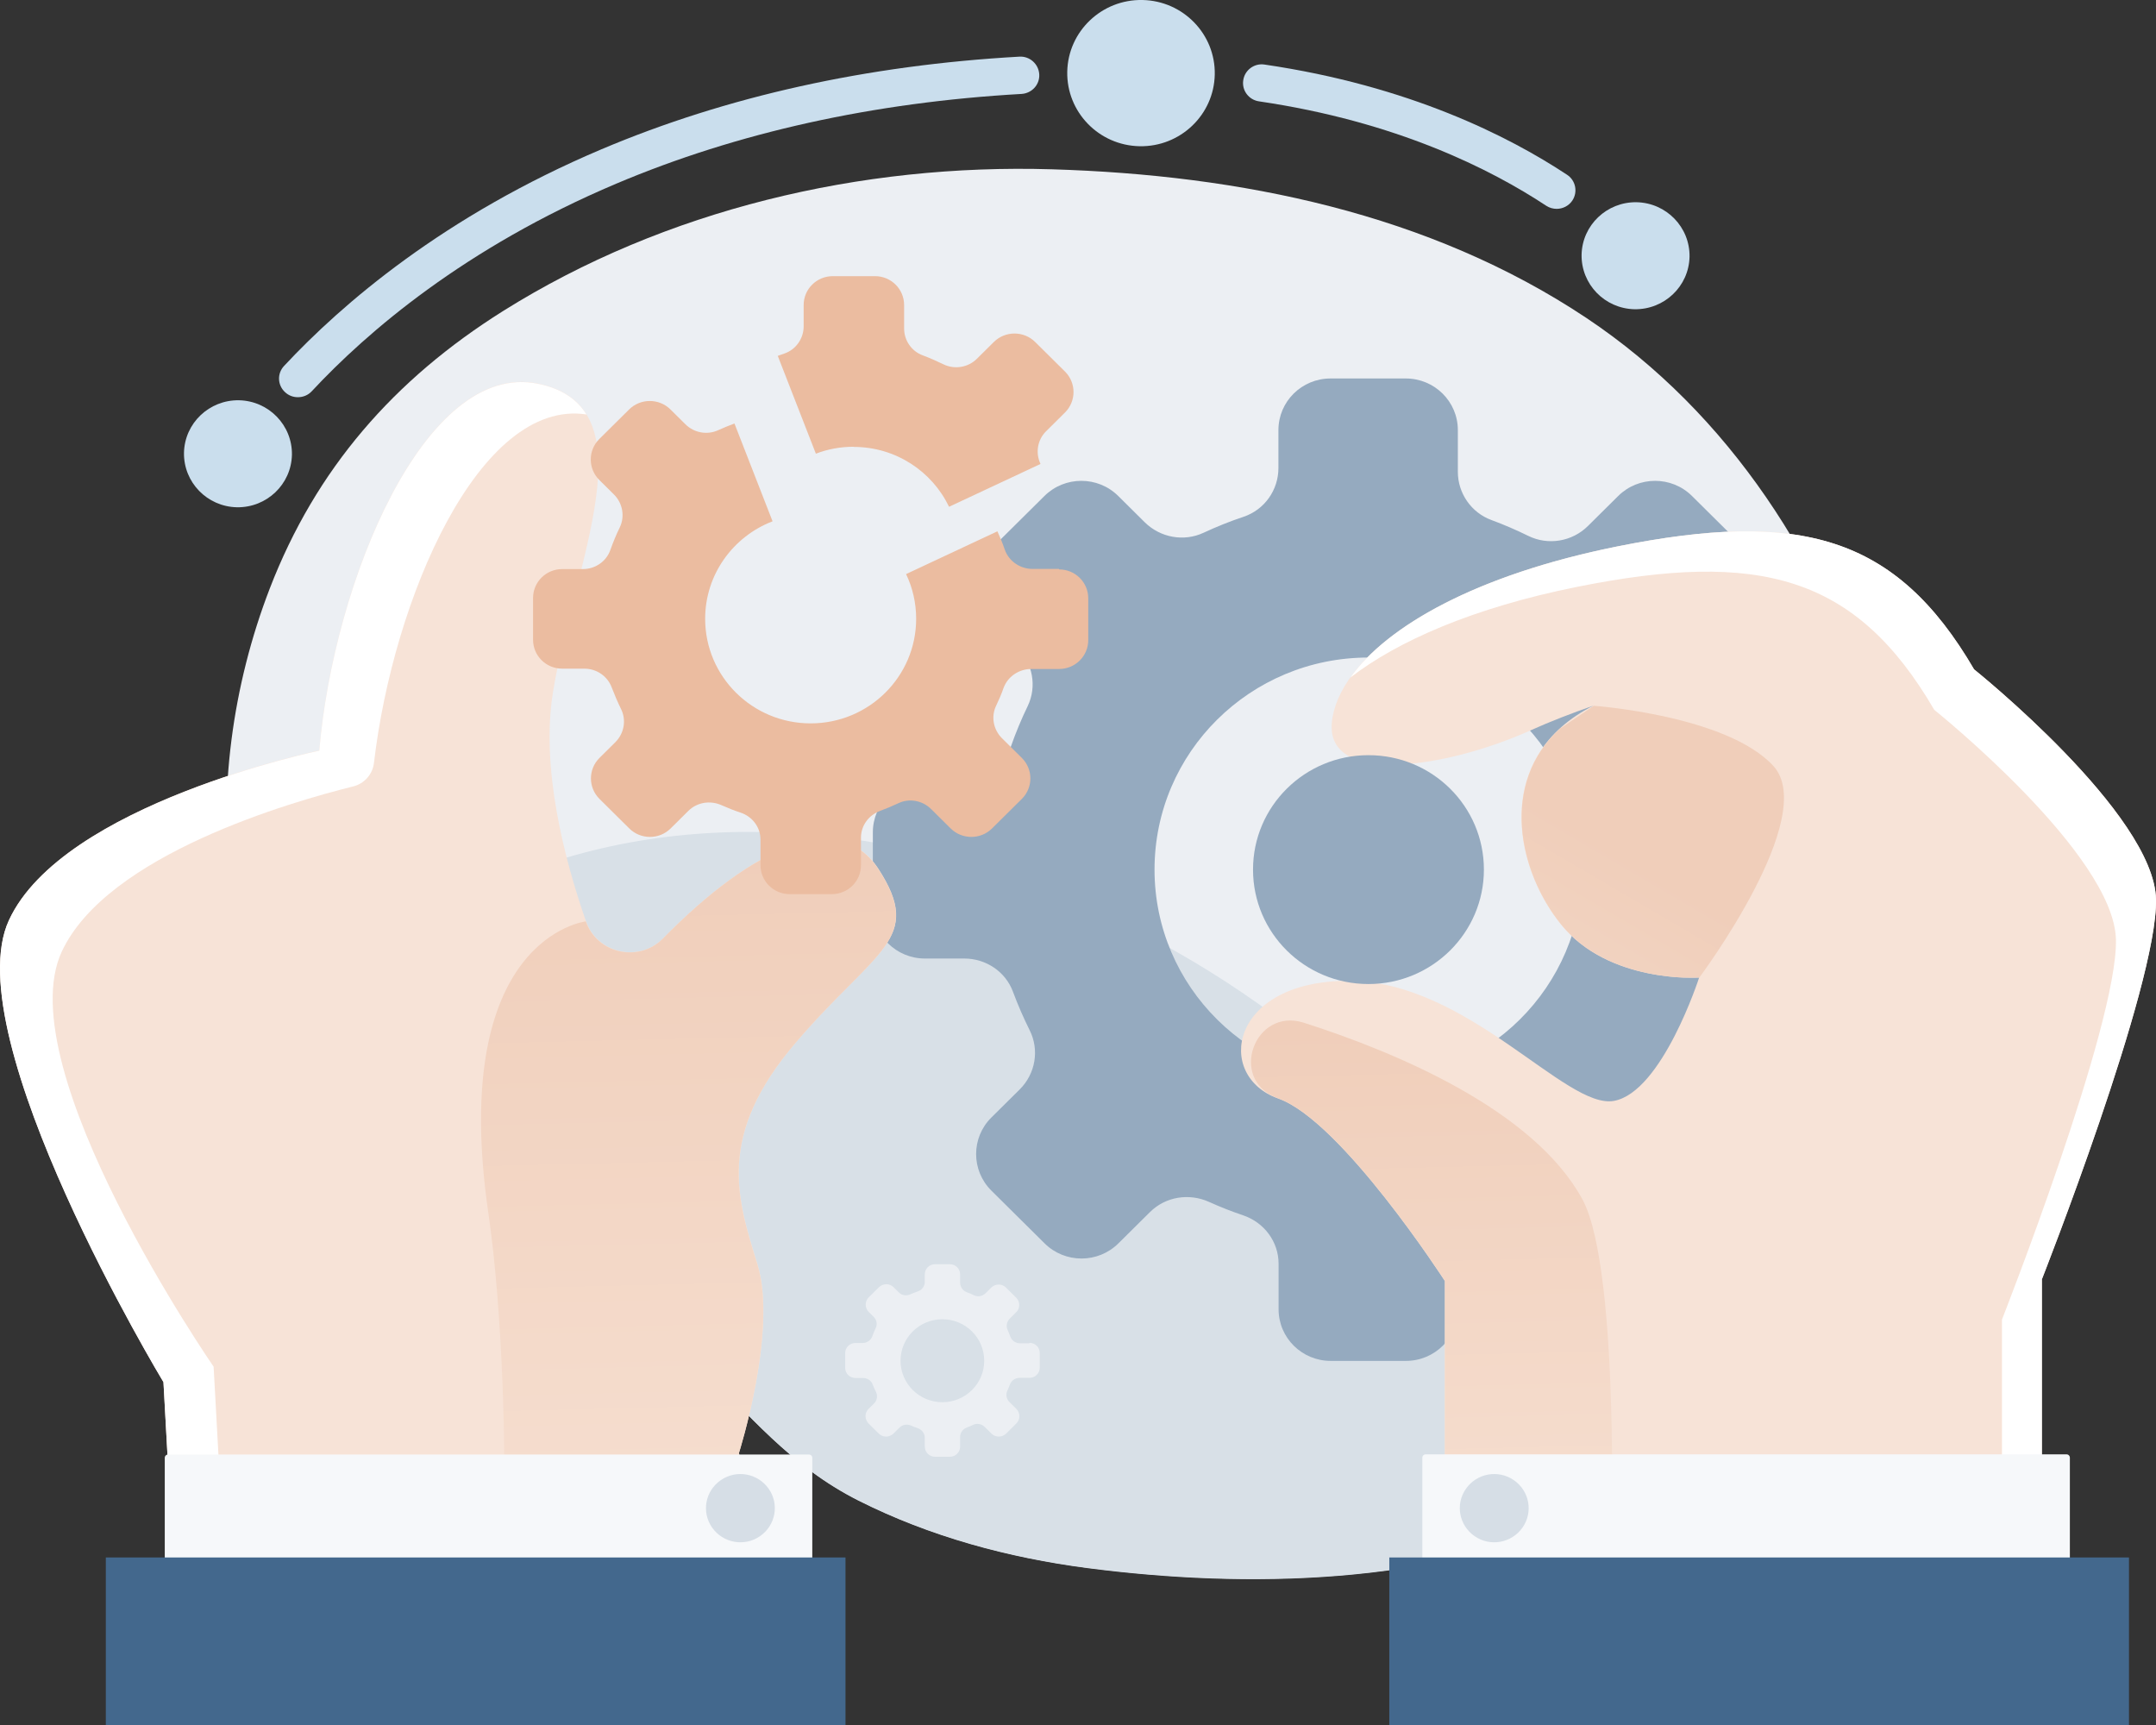 <svg width="275" height="220" viewBox="0 0 275 220" fill="none" xmlns="http://www.w3.org/2000/svg">
<rect x="0" y="0" width="275" height="220" fill="#333333" stroke="none"/>
<g clip-path="url(#clip0_45_770)">
<path d="M243.641 125.85C243.87 114.755 242.25 103.454 239.073 92.689C232.967 71.982 220.631 52.756 202.377 40.571C182.274 27.171 158.122 22.313 134.177 21.592C109.859 20.851 84.855 26.697 64.171 39.665C50.236 48.413 40.288 59.817 34.411 75.049C24.9 99.708 26.873 130.131 46.332 149.809C52.043 155.593 58.958 160.183 66.497 163.292C74.451 166.564 82.384 167.264 88.759 173.645C95.488 180.335 100.825 186.984 109.485 191.347C118.602 195.938 128.591 198.634 138.705 199.951C161.694 202.915 188.297 201.907 208.669 189.968C232.676 175.909 243.081 151.435 243.621 125.829L243.641 125.85Z" fill="#ECEFF3"/>
<path d="M46.352 149.85C52.063 155.634 58.979 160.225 66.517 163.333C74.471 166.606 82.404 167.305 88.78 173.686C95.509 180.376 100.846 187.025 109.506 191.388C118.623 195.979 128.612 198.675 138.725 199.993C159.202 202.648 182.565 202.113 201.816 193.529C201.567 191.1 201.214 188.692 200.757 186.304C197.684 170.619 189.813 155.881 178.951 144.128C144.083 106.418 77.566 88.119 38.918 130.378C37.713 131.695 36.55 133.033 35.429 134.392C38.15 139.991 41.763 145.24 46.352 149.871V149.85Z" fill="#D8E0E7"/>
<path d="M231.098 99.564H225.076C222.23 99.564 219.655 97.814 218.721 95.159C218.222 93.718 217.662 92.319 217.018 90.939C215.876 88.449 216.333 85.526 218.285 83.591L222.604 79.309C225.2 76.737 225.2 72.558 222.604 69.985L215.813 63.254C213.217 60.681 209.002 60.681 206.406 63.254L202.543 67.083C200.529 69.079 197.455 69.594 194.921 68.338C193.405 67.597 191.848 66.918 190.228 66.321C187.653 65.374 185.95 62.904 185.95 60.167V54.856C185.95 51.213 182.98 48.269 179.304 48.269H169.71C166.034 48.269 163.064 51.213 163.064 54.856V59.693C163.064 62.492 161.299 65.004 158.62 65.909C156.876 66.486 155.152 67.186 153.512 67.947C150.999 69.121 148.008 68.565 146.035 66.63L142.63 63.254C140.034 60.681 135.818 60.681 133.222 63.254L126.431 69.985C123.835 72.558 123.835 76.737 126.431 79.309L129.754 82.603C131.727 84.558 132.287 87.543 131.083 90.054C130.273 91.722 129.567 93.43 128.944 95.2C128.03 97.835 125.497 99.564 122.693 99.564H117.979C114.303 99.564 111.333 102.507 111.333 106.151V115.661C111.333 119.304 114.303 122.247 117.979 122.247H123.004C125.766 122.247 128.279 123.935 129.214 126.508C129.837 128.176 130.543 129.802 131.332 131.387C132.599 133.898 132.08 136.944 130.065 138.941L126.452 142.522C123.856 145.095 123.856 149.274 126.452 151.847L133.243 158.578C135.839 161.151 140.054 161.151 142.65 158.578L146.679 154.585C148.673 152.609 151.663 152.135 154.218 153.288C155.63 153.926 157.084 154.502 158.558 154.996C161.237 155.902 163.085 158.351 163.085 161.171V166.976C163.085 170.619 166.055 173.563 169.731 173.563H179.325C183.001 173.563 185.971 170.619 185.971 166.976V160.698C185.971 157.94 187.736 155.552 190.332 154.585C191.744 154.07 193.115 153.494 194.465 152.835C196.977 151.641 199.989 152.197 201.962 154.152L206.406 158.557C209.002 161.13 213.217 161.13 215.813 158.557L222.604 151.826C225.2 149.253 225.2 145.075 222.604 142.502L218.077 138.015C216.104 136.059 215.543 133.095 216.727 130.604C217.371 129.287 217.932 127.929 218.451 126.549C219.406 123.935 221.96 122.247 224.764 122.247H231.077C234.753 122.247 237.723 119.304 237.723 115.661V106.151C237.723 102.507 234.753 99.564 231.077 99.564H231.098ZM174.549 137.953C159.493 137.953 147.261 125.85 147.261 110.906C147.261 95.962 159.472 83.859 174.549 83.859C189.626 83.859 201.837 95.962 201.837 110.906C201.837 125.85 189.626 137.953 174.549 137.953Z" fill="#95AABF"/>
<path d="M131.291 171.319H130.107C129.546 171.319 129.048 170.969 128.861 170.455C128.757 170.167 128.653 169.899 128.529 169.631C128.3 169.137 128.404 168.582 128.778 168.19L129.629 167.347C130.128 166.853 130.128 166.029 129.629 165.515L128.3 164.197C127.802 163.703 126.971 163.703 126.452 164.197L125.704 164.938C125.31 165.329 124.707 165.432 124.209 165.185C123.918 165.041 123.607 164.897 123.295 164.794C122.797 164.609 122.465 164.115 122.465 163.58V162.53C122.465 161.809 121.883 161.233 121.156 161.233H119.266C118.54 161.233 117.958 161.809 117.958 162.53V163.477C117.958 164.033 117.605 164.527 117.086 164.691C116.754 164.815 116.401 164.938 116.089 165.082C115.591 165.309 115.009 165.206 114.635 164.815L113.971 164.156C113.472 163.662 112.642 163.662 112.122 164.156L110.793 165.473C110.295 165.967 110.295 166.791 110.793 167.305L111.437 167.943C111.832 168.335 111.936 168.911 111.686 169.405C111.52 169.734 111.396 170.064 111.271 170.414C111.084 170.928 110.586 171.278 110.046 171.278H109.111C108.384 171.278 107.803 171.854 107.803 172.575V174.448C107.803 175.168 108.384 175.745 109.111 175.745H110.087C110.627 175.745 111.126 176.074 111.313 176.568C111.437 176.897 111.562 177.206 111.728 177.515C111.977 178.009 111.873 178.606 111.479 178.997L110.773 179.697C110.274 180.191 110.274 181.014 110.773 181.529L112.102 182.846C112.6 183.34 113.431 183.34 113.95 182.846L114.739 182.064C115.134 181.673 115.715 181.591 116.214 181.817C116.484 181.94 116.774 182.043 117.065 182.146C117.584 182.332 117.958 182.805 117.958 183.361V184.493C117.958 185.213 118.54 185.79 119.266 185.79H121.156C121.883 185.79 122.465 185.213 122.465 184.493V183.258C122.465 182.723 122.818 182.249 123.316 182.064C123.586 181.961 123.856 181.858 124.126 181.714C124.624 181.488 125.206 181.591 125.6 181.982L126.473 182.846C126.971 183.34 127.802 183.34 128.321 182.846L129.65 181.529C130.148 181.035 130.148 180.211 129.65 179.697L128.757 178.812C128.362 178.421 128.259 177.844 128.487 177.371C128.612 177.103 128.715 176.856 128.819 176.568C129.006 176.054 129.505 175.724 130.065 175.724H131.311C132.038 175.724 132.62 175.148 132.62 174.427V172.554C132.62 171.834 132.038 171.257 131.311 171.257L131.291 171.319ZM120.201 178.832C117.252 178.832 114.864 176.465 114.864 173.542C114.864 170.619 117.252 168.252 120.201 168.252C123.15 168.252 125.538 170.619 125.538 173.542C125.538 176.465 123.15 178.832 120.201 178.832Z" fill="#ECEFF3"/>
<path d="M251.803 85.382C241.793 68.215 229.478 65.045 206.26 69.697C182.876 74.39 170.644 84.106 169.876 92.154C169.128 100.202 184.289 98.061 195.191 93.162C197.746 92.01 200.529 90.939 203.249 89.993C190.519 96.415 192.907 110.206 199.054 117.842C205.18 125.479 216.727 124.676 216.727 124.676C216.727 124.676 212.013 139.27 205.866 140.402C199.719 141.534 187.217 125.088 171.994 125.088C156.772 125.088 154.944 137.253 163.023 140.094C171.101 142.934 184.289 163.374 184.289 163.374V201.145H260.442V163.147C260.442 163.147 275.208 125.644 275 114.714C274.792 103.784 251.824 85.382 251.824 85.382H251.803Z" fill="#F7E3D7"/>
<g style="mix-blend-mode:soft-light">
<path d="M251.803 85.382C241.793 68.215 229.478 65.045 206.26 69.697C188.255 73.32 176.875 79.886 172.244 86.411C178.266 81.759 187.944 77.498 201.172 74.843C224.39 70.191 236.705 73.361 246.715 90.528C246.715 90.528 269.684 108.93 269.891 119.86C270.099 130.79 255.354 168.293 255.354 168.293V201.166H260.442V163.168C260.442 163.168 275.208 125.664 275 114.734C274.792 103.804 251.824 85.402 251.824 85.402L251.803 85.382Z" fill="white"/>
</g>
<path d="M97.17 201.145L94.263 185.296C94.263 185.296 99.226 169.631 96.609 161.213C94.013 152.794 91.334 144.828 101.531 132.93C111.707 121.033 117.896 119.818 112.039 110.803C107.055 103.146 96.215 107.818 84.585 119.674C81.511 122.803 76.174 121.609 74.741 117.493C72 109.629 68.968 98.02 70.526 88.325C73.163 71.92 83.131 51.933 68.636 48.928C54.161 45.922 42.552 74.225 40.725 95.715C40.725 95.715 8.016 102.487 1.142 117.348C-5.753 132.21 20.85 176.259 20.85 176.259L22.221 201.125H97.17V201.145Z" fill="#F7E3D7"/>
<g style="mix-blend-mode:soft-light">
<path d="M27.247 174.304C27.247 174.304 0.976 136.265 7.871 121.383C13.623 108.971 37.319 102.219 45.023 100.305C46.477 99.955 47.536 98.741 47.702 97.279C50.132 76.448 61.118 50.78 74.804 52.859C73.62 50.945 71.668 49.566 68.636 48.948C54.161 45.943 42.552 74.246 40.725 95.735C40.725 95.735 8.016 102.507 1.142 117.369C-5.753 132.231 20.85 176.28 20.85 176.28L22.221 201.145H28.721L27.247 174.304Z" fill="white"/>
</g>
<path d="M199.075 92.833C191.225 99.893 193.738 111.194 199.075 117.842C203.602 123.482 211.078 124.512 214.671 124.676H216.748C216.748 124.676 232.095 104.154 226.197 97.691C220.278 91.228 203.291 90.013 203.291 90.013L199.096 92.854L199.075 92.833Z" fill="url(#paint0_linear_45_770)"/>
<path d="M205.45 201.145C205.45 201.145 206.883 162.283 201.837 152.958C195.607 141.493 177.892 134.145 166.325 130.44C159.991 128.402 156.647 137.706 162.898 140.032C162.94 140.032 163.002 140.073 163.044 140.094C171.122 142.934 184.309 163.374 184.309 163.374V201.145H205.471H205.45Z" fill="url(#paint1_linear_45_770)"/>
<path d="M181.859 185.481H263.578C263.827 185.481 264.014 185.666 264.014 185.913V210.778H181.423V185.913C181.423 185.666 181.61 185.481 181.859 185.481Z" fill="#F6F8FA"/>
<path d="M271.553 198.634H177.207V220H271.553V198.634Z" fill="#43688D"/>
<path d="M194.195 194.826C192.803 196.802 190.083 197.296 188.089 195.917C186.095 194.538 185.597 191.841 186.988 189.865C188.38 187.889 191.1 187.395 193.094 188.774C195.088 190.153 195.586 192.85 194.195 194.826Z" fill="#D6DEE6"/>
<path d="M189.273 110.906C189.273 118.954 182.69 125.5 174.549 125.5C166.408 125.5 159.825 118.975 159.825 110.906C159.825 102.837 166.408 96.312 174.549 96.312C182.69 96.312 189.273 102.837 189.273 110.906Z" fill="#95AABF"/>
<path d="M84.564 119.695C81.491 122.824 76.154 121.63 74.721 117.513C74.721 117.513 57.151 119.51 62.302 154.79C64.005 166.461 64.815 185.707 64.025 201.166H97.149L94.242 185.316C94.242 185.316 99.205 169.652 96.589 161.233C93.993 152.814 91.314 144.848 101.51 132.951C111.686 121.054 117.875 119.839 112.019 110.823C107.034 103.166 96.194 107.839 84.564 119.695Z" fill="url(#paint2_linear_45_770)"/>
<path d="M103.608 210.799H21.016V185.934C21.016 185.687 21.203 185.502 21.453 185.502H103.172C103.421 185.502 103.608 185.687 103.608 185.934V210.799Z" fill="#F6F8FA"/>
<path d="M107.844 198.634H13.499V220H107.844V198.634Z" fill="#43688D"/>
<path d="M90.836 194.826C92.227 196.802 94.948 197.296 96.942 195.917C98.935 194.538 99.433 191.841 98.042 189.865C96.651 187.889 93.93 187.395 91.936 188.774C89.943 190.153 89.445 192.85 90.836 194.826Z" fill="#D6DEE6"/>
<path d="M135.07 72.558H131.706C130.107 72.558 128.674 71.57 128.155 70.088C127.885 69.285 127.573 68.524 127.22 67.762L115.57 73.217C116.4 74.946 116.857 76.881 116.857 78.918C116.857 86.287 110.835 92.257 103.4 92.257C95.965 92.257 89.943 86.287 89.943 78.918C89.943 73.258 93.515 68.421 98.541 66.486L93.681 54.012C92.975 54.28 92.29 54.547 91.625 54.856C90.213 55.515 88.531 55.206 87.43 54.115L85.519 52.221C84.066 50.78 81.698 50.78 80.245 52.221L76.444 55.988C74.99 57.429 74.99 59.775 76.444 61.216L78.313 63.069C79.414 64.16 79.725 65.848 79.061 67.247C78.604 68.174 78.209 69.141 77.856 70.129C77.337 71.611 75.925 72.579 74.347 72.579H71.709C69.653 72.579 67.992 74.225 67.992 76.263V81.594C67.992 83.632 69.653 85.279 71.709 85.279H74.534C76.091 85.279 77.483 86.226 78.022 87.666C78.376 88.593 78.77 89.519 79.206 90.404C79.912 91.825 79.622 93.512 78.5 94.644L76.465 96.662C75.011 98.103 75.011 100.449 76.465 101.89L80.265 105.657C81.719 107.098 84.087 107.098 85.54 105.657L87.804 103.413C88.925 102.302 90.608 102.055 92.04 102.693C92.83 103.043 93.639 103.372 94.47 103.64C95.986 104.154 97.004 105.513 97.004 107.098V110.35C97.004 112.388 98.665 114.034 100.721 114.034H106.1C108.156 114.034 109.817 112.388 109.817 110.35V106.83C109.817 105.286 110.814 103.948 112.268 103.413C113.057 103.125 113.825 102.796 114.573 102.446C115.985 101.766 117.667 102.096 118.768 103.187L121.26 105.657C122.714 107.098 125.081 107.098 126.535 105.657L130.335 101.89C131.789 100.449 131.789 98.103 130.335 96.662L127.802 94.15C126.701 93.059 126.389 91.392 127.054 90.013C127.407 89.272 127.739 88.51 128.009 87.728C128.549 86.267 129.982 85.32 131.54 85.32H135.091C137.147 85.32 138.808 83.673 138.808 81.635V76.304C138.808 74.266 137.147 72.62 135.091 72.62L135.07 72.558Z" fill="#EBBCA0"/>
<path d="M108.883 56.997C114.261 56.997 118.893 60.125 121.052 64.633L132.703 59.178C132.703 59.178 132.703 59.158 132.703 59.137C132.059 57.738 132.329 56.111 133.409 55.021L135.839 52.612C137.292 51.171 137.292 48.825 135.839 47.384L132.038 43.617C130.585 42.176 128.217 42.176 126.763 43.617L124.604 45.758C123.482 46.869 121.758 47.158 120.325 46.458C119.474 46.046 118.602 45.655 117.709 45.326C116.255 44.79 115.321 43.411 115.321 41.888V38.903C115.321 36.866 113.659 35.219 111.603 35.219H106.225C104.169 35.219 102.507 36.866 102.507 38.903V41.62C102.507 43.185 101.51 44.605 100.015 45.099C99.745 45.181 99.475 45.305 99.205 45.387L104.065 57.861C105.56 57.285 107.201 56.976 108.904 56.976L108.883 56.997Z" fill="#EBBCA0"/>
<path d="M154.944 9.51C154.841 14.656 150.542 18.752 145.35 18.649C140.158 18.546 136.026 14.285 136.129 9.139C136.233 3.993 140.532 -0.103 145.724 5.64288e-06C150.916 0.103 155.048 4.364 154.944 9.51Z" fill="#CADEED"/>
<path d="M37.236 58.005C37.153 61.772 34.017 64.757 30.216 64.695C26.416 64.613 23.405 61.505 23.467 57.738C23.55 53.971 26.686 50.986 30.486 51.048C34.287 51.13 37.298 54.238 37.236 58.005Z" fill="#CADEED"/>
<path d="M215.502 32.749C215.419 36.516 212.283 39.5 208.482 39.439C204.682 39.356 201.671 36.248 201.733 32.481C201.816 28.714 204.952 25.73 208.752 25.791C212.553 25.874 215.564 28.982 215.502 32.749Z" fill="#CADEED"/>
<path d="M198.556 26.636C198.099 26.636 197.642 26.512 197.227 26.244C190.187 21.592 178.121 15.5 160.593 12.927C159.285 12.741 158.371 11.527 158.579 10.23C158.766 8.933 159.991 8.028 161.299 8.234C179.699 10.93 192.45 17.373 199.885 22.292C200.986 23.013 201.276 24.495 200.549 25.586C200.093 26.265 199.324 26.636 198.556 26.636Z" fill="#CADEED"/>
<path d="M37.983 50.657C37.402 50.657 36.82 50.451 36.363 50.019C35.387 49.134 35.325 47.631 36.239 46.664C43.611 38.759 56.632 27.541 76.714 19.04C92.663 12.289 110.586 8.316 130.024 7.225C131.332 7.143 132.474 8.151 132.557 9.469C132.64 10.786 131.623 11.898 130.294 11.98C111.416 13.05 94.034 16.899 78.604 23.424C59.291 31.596 46.83 42.32 39.769 49.895C39.292 50.41 38.648 50.657 38.004 50.657H37.983Z" fill="#CADEED"/>
</g>
<defs>
<linearGradient id="paint0_linear_45_770" x1="170.375" y1="171.443" x2="207" y2="108.913" gradientUnits="userSpaceOnUse">
<stop stop-color="#F7E3D7"/>
<stop offset="0.4" stop-color="#F5DDCE"/>
<stop offset="1" stop-color="#F0CEBA"/>
</linearGradient>
<linearGradient id="paint1_linear_45_770" x1="184.289" y1="230.786" x2="181.942" y2="130.892" gradientUnits="userSpaceOnUse">
<stop stop-color="#F7E3D7"/>
<stop offset="0.4" stop-color="#F5DDCE"/>
<stop offset="1" stop-color="#F0CEBA"/>
</linearGradient>
<linearGradient id="paint2_linear_45_770" x1="90.462" y1="239.328" x2="87.382" y2="108.99" gradientUnits="userSpaceOnUse">
<stop stop-color="#F7E3D7"/>
<stop offset="0.4" stop-color="#F5DDCE"/>
<stop offset="1" stop-color="#F0CEBA"/>
</linearGradient>
<clipPath id="clip0_45_770">
<rect width="275" height="220" fill="white"/>
</clipPath>
</defs>
</svg>
